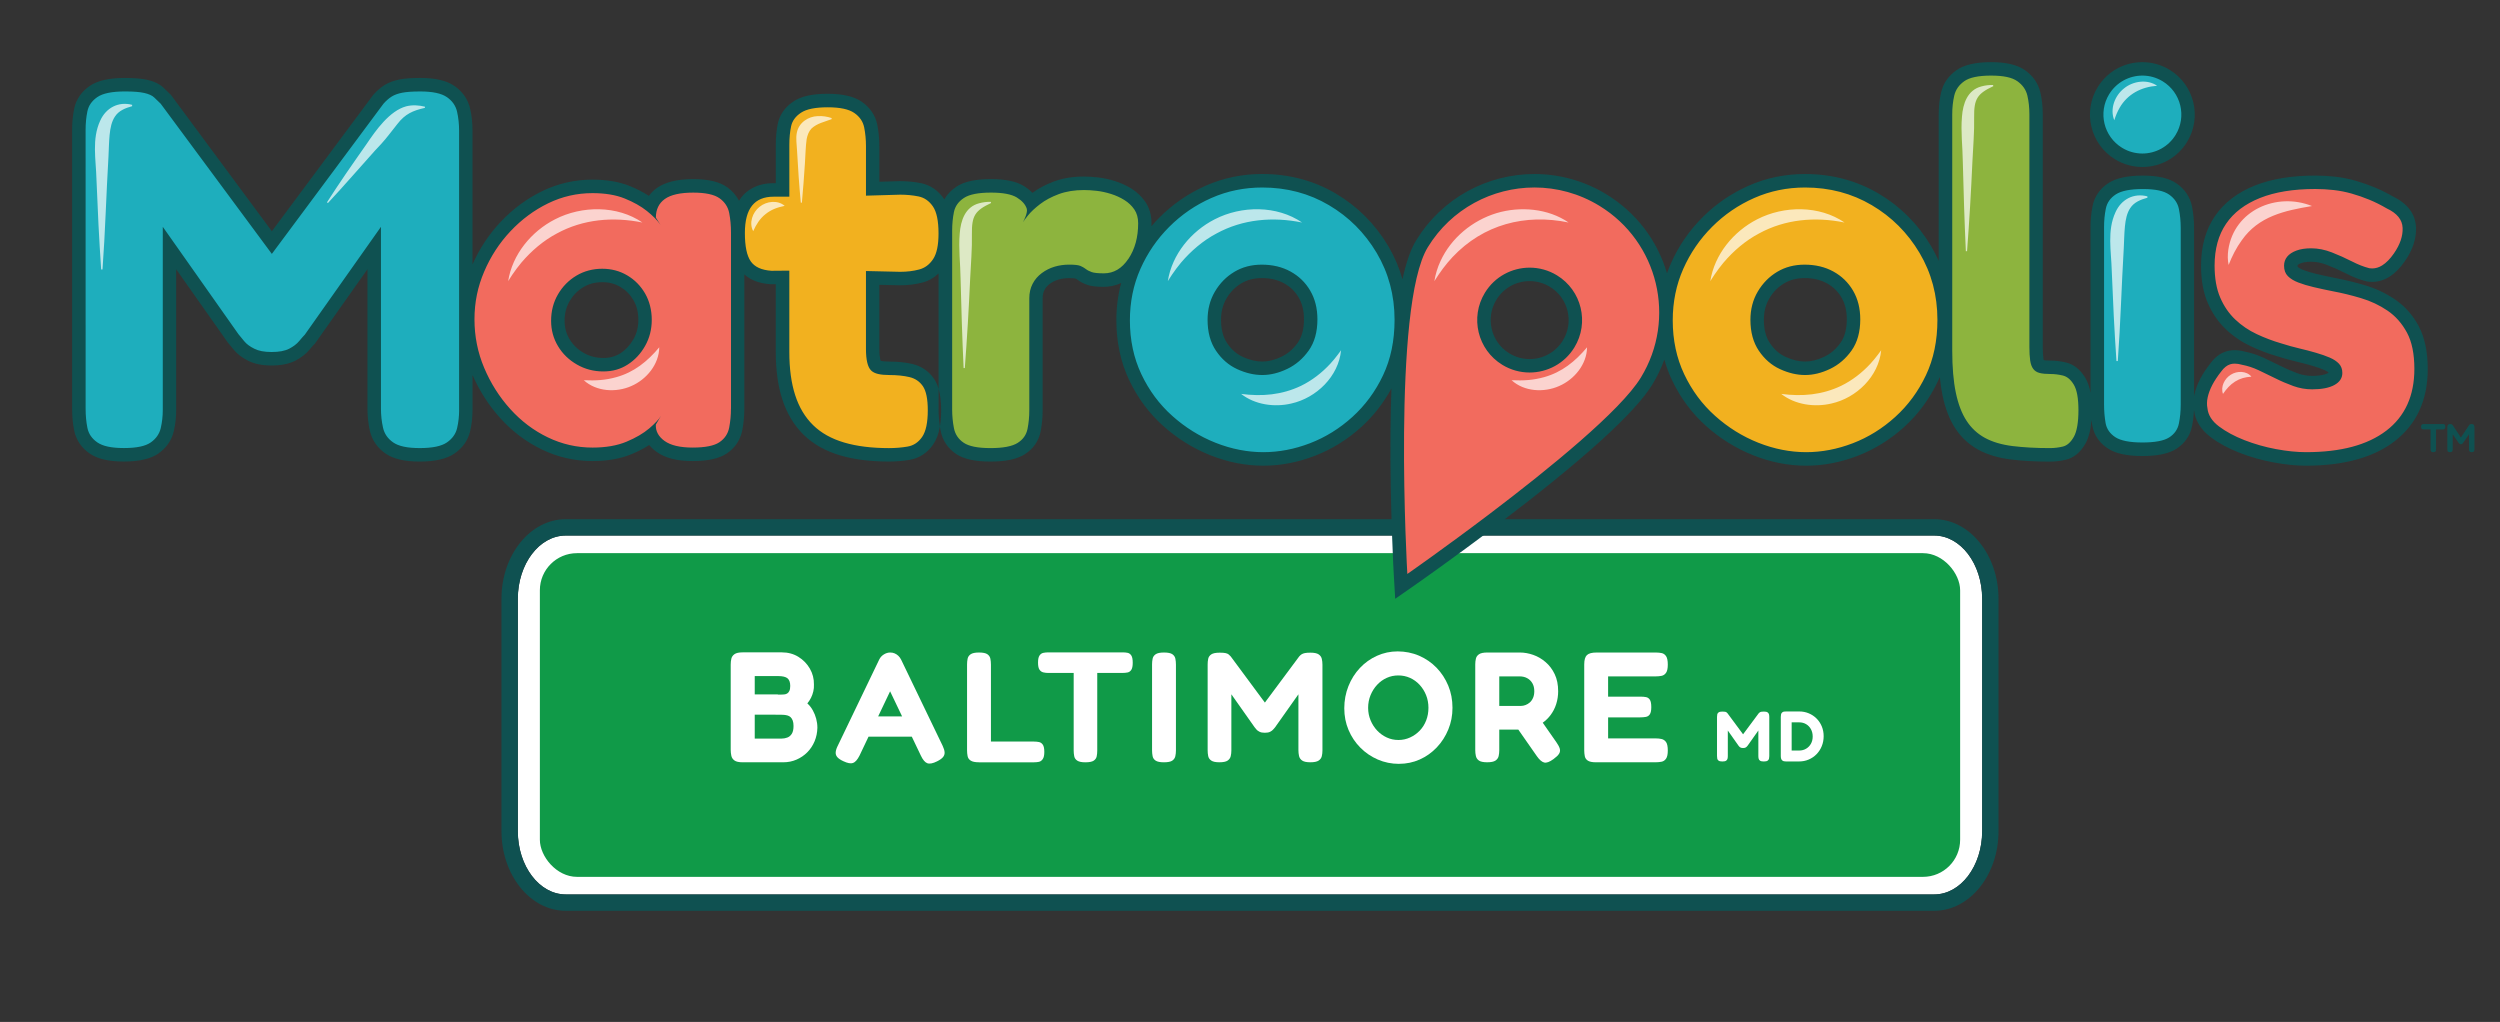 <?xml version="1.0" encoding="UTF-8"?>
<svg id="Layer_1" data-name="Layer 1" xmlns="http://www.w3.org/2000/svg" viewBox="0 0 1528.25 624.7">
  <rect x="0" y="0" width="1528.25" height="624.7" fill="#333333" stroke="none"/>
  <defs>
    <style>
      .cls-1 {
        opacity: .7;
      }

      .cls-1, .cls-2 {
        fill: #fff;
      }

      .cls-3 {
        fill: #f26b5e;
      }

      .cls-4 {
        fill: #0f5151;
      }

      .cls-5 {
        fill: #1eaebd;
      }

      .cls-6 {
        fill: #109a48;
      }

      .cls-7 {
        fill: #f2b11f;
      }

      .cls-8 {
        fill: #8db43e;
      }
    </style>
  </defs>
  <g>
    <path class="cls-2" d="M1211.69,366.03v142.09c0,21.31-13.15,38.65-29.3,38.65H345.85c-16.16,0-29.3-17.34-29.3-38.65v-142.09c0-21.31,13.14-38.65,29.3-38.65h836.54c16.15,0,29.3,17.34,29.3,38.65Z"/>
    <rect class="cls-6" x="330.02" y="338.15" width="868.21" height="197.87" rx="22.68" ry="22.68"/>
    <path class="cls-4" d="M1182.39,317.38H345.85c-21.67,0-39.3,21.83-39.3,48.65v142.09c0,26.83,17.63,48.65,39.3,48.65h836.54c21.67,0,39.3-21.82,39.3-48.65v-142.09c0-26.82-17.63-48.65-39.3-48.65ZM1211.69,508.12c0,21.31-13.15,38.65-29.3,38.65H345.85c-16.16,0-29.3-17.34-29.3-38.65v-142.09c0-21.31,13.14-38.65,29.3-38.65h836.54c16.15,0,29.3,17.34,29.3,38.65v142.09Z"/>
    <g>
      <path class="cls-2" d="M498.95,439.39c-.47-1.79-1.16-3.5-2.06-5.13-.9-1.64-2.02-3.06-3.36-4.28.9-1.08,1.65-2.24,2.26-3.45.6-1.22,1.07-2.51,1.39-3.89.32-1.37.45-2.77.38-4.18.07-3.51-.77-6.76-2.49-9.74-1.73-2.98-4.07-5.38-7.01-7.2-2.95-1.82-6.34-2.74-10.18-2.74h-23.81c-2.36,0-4.06.37-5.08,1.11-1.03.73-1.67,1.66-1.92,2.78-.26,1.12-.39,2.32-.39,3.6v52.03c0,1.29.13,2.52.39,3.7.25,1.18.89,2.14,1.92,2.88,1.02.74,2.68,1.1,4.99,1.1h24.86c2.88,0,5.57-.54,8.07-1.63,2.49-1.08,4.68-2.57,6.57-4.46,1.89-1.89,3.38-4.13,4.47-6.72,1.08-2.59,1.66-5.36,1.72-8.31,0-1.85-.24-3.68-.72-5.47ZM461.37,413.28h14.21c2.81,0,4.77.47,5.85,1.39,1.09.93,1.64,2.48,1.64,4.66,0,1.28-.18,2.29-.53,3.02-.35.74-.8,1.27-1.35,1.59-.54.32-1.16.51-1.87.57-.7.07-1.37.1-2.01.1h-1.81v-.12h-14.13v-11.21ZM484.03,448.56c-.71,1.12-1.62,1.89-2.74,2.3-1.12.42-2.26.63-3.41.63h-16.51v-14.63h11.87c.31.03.64.04.99.04h2.79c.7,0,1.44.03,2.21.09.76.07,1.5.19,2.2.39.71.19,1.33.54,1.88,1.05.54.52.97,1.2,1.29,2.07.32.86.48,1.96.48,3.31,0,2.05-.35,3.63-1.05,4.75Z"/>
      <path class="cls-2" d="M576.19,455.81l-25.35-52.61c-.45-.89-1.01-1.66-1.68-2.3-.67-.64-1.42-1.14-2.26-1.49-.83-.35-1.72-.53-2.68-.53-1.35,0-2.64.38-3.89,1.15s-2.19,1.79-2.83,3.07l-25.25,52.52c-.83,1.6-1.3,2.99-1.39,4.17-.1,1.19.24,2.21,1.01,3.07.76.87,1.98,1.68,3.64,2.45,2.56,1.22,4.53,1.59,5.91,1.11,1.37-.48,2.7-1.97,3.98-4.47l5.52-11.61h26.47l5.55,11.61c1.21,2.56,2.53,4.1,3.93,4.61,1.41.51,3.39.13,5.95-1.15,1.67-.83,2.87-1.68,3.61-2.55.73-.86,1.07-1.85,1-2.97-.06-1.12-.48-2.48-1.24-4.08ZM536.81,437.95l7.31-15.36,7.34,15.36h-14.65Z"/>
      <path class="cls-2" d="M598.46,465.99c-2.3,0-3.98-.34-5.04-1.01s-1.7-1.58-1.92-2.74c-.23-1.15-.34-2.34-.34-3.55v-52.51c0-1.21.11-2.38.34-3.5.22-1.12.85-2.03,1.87-2.74,1.02-.7,2.72-1.06,5.09-1.06s4.14.35,5.14,1.06c.99.71,1.6,1.62,1.82,2.74.22,1.12.34,2.32.34,3.6v47.04h26.3c1.09,0,2.11.1,3.07.29.96.19,1.74.74,2.35,1.63.61.9.91,2.37.91,4.42s-.32,3.44-.96,4.37c-.64.93-1.42,1.49-2.35,1.68-.93.19-1.94.29-3.02.29h-33.6Z"/>
      <path class="cls-2" d="M686.3,398.79c1.09,0,2.1.1,3.02.29.93.19,1.68.74,2.26,1.63.58.9.86,2.37.86,4.42s-.29,3.42-.86,4.32c-.58.9-1.34,1.44-2.3,1.63-.96.19-1.98.29-3.07.29h-15.46v47.52c0,1.22-.11,2.37-.34,3.46-.22,1.09-.83,1.97-1.82,2.64-.99.67-2.71,1.01-5.14,1.01-2.24,0-3.87-.34-4.9-1.01s-1.65-1.57-1.87-2.69c-.22-1.12-.34-2.29-.34-3.5v-47.42h-15.55c-1.02,0-2.02-.11-2.98-.34-.96-.22-1.75-.77-2.35-1.63-.61-.86-.91-2.32-.91-4.37s.3-3.42.91-4.32c.61-.9,1.39-1.44,2.35-1.63.96-.19,1.95-.29,2.98-.29h45.5Z"/>
      <path class="cls-2" d="M711.45,465.99c-2.3,0-3.97-.34-4.99-1.01-1.02-.67-1.65-1.58-1.87-2.74-.22-1.15-.34-2.34-.34-3.55v-52.51c0-1.21.11-2.38.34-3.5.22-1.12.85-2.03,1.87-2.74,1.02-.7,2.72-1.06,5.09-1.06s4.14.35,5.14,1.06c.99.71,1.6,1.62,1.82,2.74.22,1.12.34,2.32.34,3.6v52.51c0,1.22-.13,2.38-.38,3.5-.26,1.12-.88,2.02-1.87,2.69-.99.67-2.7,1.01-5.14,1.01Z"/>
      <path class="cls-2" d="M808.41,406.37v52.41c0,1.22-.13,2.37-.39,3.46-.25,1.09-.89,1.99-1.92,2.69-1.02.7-2.72,1.05-5.08,1.05s-3.97-.35-5-1.05c-1.02-.7-1.66-1.63-1.92-2.79-.25-1.15-.38-2.33-.38-3.55v-34.17l-14.31,20.25c-.25.26-.6.66-1.05,1.2-.45.55-1.07,1.03-1.87,1.44-.8.42-1.91.63-3.31.63s-2.44-.21-3.27-.63c-.83-.41-1.46-.88-1.87-1.39-.42-.51-.79-.96-1.1-1.34l-14.21-20.16v34.36c0,1.22-.13,2.37-.39,3.46-.25,1.09-.88,1.99-1.87,2.69s-2.67,1.05-5.04,1.05-3.97-.35-4.99-1.05c-1.03-.7-1.65-1.62-1.87-2.74-.23-1.12-.34-2.32-.34-3.6v-52.41c0-1.22.11-2.37.34-3.46.22-1.09.84-1.98,1.87-2.69,1.02-.7,2.75-1.05,5.18-1.05,1.6,0,2.82.09,3.65.28.83.2,1.44.47,1.83.82.38.35.8.75,1.24,1.2l20.88,28.21,20.98-28.21c.51-.58,1.02-1.02,1.53-1.34.52-.32,1.17-.56,1.97-.72.8-.16,1.94-.24,3.41-.24,2.3,0,3.97.35,4.99,1.05,1.03.71,1.67,1.62,1.92,2.74.26,1.12.39,2.32.39,3.6Z"/>
      <path class="cls-2" d="M855.26,466.95c-4.61,0-8.94-.88-13.01-2.64-4.06-1.76-7.63-4.19-10.7-7.3-3.07-3.1-5.47-6.7-7.2-10.8-1.73-4.09-2.59-8.51-2.59-13.25s.85-9.31,2.54-13.54c1.69-4.22,4.03-7.92,7.01-11.09s6.45-5.65,10.42-7.44c3.97-1.79,8.19-2.69,12.67-2.69s9.04.88,13.1,2.64c4.06,1.76,7.62,4.21,10.66,7.34,3.04,3.14,5.42,6.79,7.15,10.94,1.73,4.16,2.59,8.67,2.59,13.54s-.85,9.09-2.54,13.25c-1.7,4.16-4.05,7.82-7.06,10.99-3.01,3.17-6.48,5.63-10.42,7.39s-8.15,2.64-12.62,2.64ZM854.78,452.36c2.56,0,4.96-.51,7.2-1.54,2.24-1.02,4.21-2.42,5.9-4.18,1.69-1.76,3.01-3.84,3.94-6.24.93-2.4,1.39-4.97,1.39-7.73s-.48-5.33-1.44-7.73c-.96-2.4-2.29-4.51-3.98-6.34-1.7-1.82-3.65-3.23-5.86-4.22-2.21-.99-4.59-1.49-7.15-1.49s-4.85.5-7.06,1.49c-2.21.99-4.16,2.4-5.86,4.22-1.7,1.82-3.04,3.94-4.03,6.34-.99,2.4-1.49,4.98-1.49,7.73s.5,5.23,1.49,7.63c.99,2.4,2.34,4.5,4.03,6.29,1.7,1.79,3.65,3.2,5.86,4.22,2.21,1.03,4.56,1.54,7.06,1.54Z"/>
      <path class="cls-2" d="M953.51,457.73c-.29-1.09-.98-2.4-2.06-3.94l-8.37-12c1.79-1.29,3.33-2.78,4.62-4.46,1.6-2.08,2.8-4.38,3.6-6.91.8-2.53,1.2-5.14,1.2-7.83,0-4.03-.7-7.52-2.11-10.46-1.41-2.95-3.26-5.41-5.57-7.39-2.3-1.99-4.83-3.46-7.58-4.42s-5.47-1.44-8.16-1.44h-19.87c-2.37,0-4.07.35-5.09,1.06-1.03.7-1.67,1.61-1.92,2.73-.26,1.12-.38,2.29-.38,3.51v52.41c0,1.22.12,2.4.38,3.55.25,1.16.88,2.09,1.87,2.79.99.7,2.67,1.05,5.04,1.05s4.06-.35,5.09-1.05c1.02-.7,1.66-1.62,1.92-2.74.25-1.12.38-2.29.38-3.5v-12.67h11.65l11.39,16.32c1.54,2.17,3.01,3.44,4.42,3.79,1.41.35,3.29-.34,5.66-2.07,1.67-1.21,2.8-2.3,3.41-3.26.61-.96.77-1.98.48-3.07ZM916.5,413.47h12.39c1.79,0,3.36.37,4.7,1.11,1.34.73,2.4,1.77,3.17,3.12.77,1.34,1.15,2.94,1.15,4.8,0,1.6-.26,2.97-.77,4.12-.51,1.16-1.17,2.08-1.97,2.79-.8.7-1.68,1.23-2.64,1.58-.96.36-1.85.53-2.68.53h-13.35v-18.05Z"/>
      <path class="cls-2" d="M975.64,465.99c-2.3,0-3.97-.34-4.99-1.01-1.02-.67-1.65-1.58-1.87-2.74-.22-1.15-.34-2.34-.34-3.55v-52.51c0-2.75.54-4.66,1.63-5.71,1.09-1.06,3.04-1.58,5.86-1.58h36.29c1.28,0,2.46.11,3.55.34,1.09.22,1.98.85,2.69,1.87.7,1.02,1.06,2.75,1.06,5.18,0,2.3-.35,3.97-1.06,4.99-.71,1.02-1.62,1.65-2.74,1.87-1.12.23-2.32.34-3.6.34h-29.09v12.38h19.78c1.28,0,2.42.1,3.41.29.99.19,1.78.74,2.35,1.63.58.9.86,2.4.86,4.51,0,1.98-.29,3.42-.86,4.32-.58.9-1.39,1.44-2.45,1.63-1.06.19-2.22.29-3.5.29h-19.58v12.86h29.18c1.28,0,2.46.13,3.55.38,1.09.26,1.98.88,2.69,1.87.7.99,1.06,2.71,1.06,5.14,0,2.3-.35,3.97-1.06,4.99-.71,1.03-1.62,1.65-2.74,1.87-1.12.22-2.32.34-3.6.34h-36.48Z"/>
      <path class="cls-2" d="M1052.88,465.49c-1.05,0-1.81-.16-2.27-.48s-.75-.74-.85-1.25-.15-1.06-.15-1.64v-23.87c0-.55.05-1.08.15-1.57.1-.5.39-.9.85-1.22.47-.32,1.25-.48,2.36-.48.73,0,1.28.04,1.66.13.38.09.66.21.83.37.18.16.36.34.57.55l9.84,13.29h-.66l9.88-13.29c.23-.26.47-.47.7-.61.23-.15.53-.25.9-.33.36-.07.88-.11,1.55-.11,1.05,0,1.81.16,2.27.48.47.32.76.74.88,1.25.12.51.17,1.06.17,1.64v23.87c0,.55-.06,1.08-.17,1.57-.12.5-.41.9-.88,1.22-.47.32-1.24.48-2.32.48s-1.81-.16-2.27-.48c-.47-.32-.76-.74-.87-1.27-.12-.52-.17-1.06-.17-1.62v-15.57l-6.52,9.23c-.12.12-.28.3-.48.55-.2.25-.49.47-.85.66s-.87.28-1.51.28-1.11-.09-1.49-.28-.66-.4-.85-.63c-.19-.23-.36-.44-.5-.61l-6.47-9.18v15.65c0,.55-.06,1.08-.18,1.57-.12.5-.4.9-.85,1.22-.45.32-1.22.48-2.3.48Z"/>
      <path class="cls-2" d="M1091.93,465.49c-1.02,0-1.76-.16-2.23-.48-.47-.32-.76-.74-.9-1.25s-.2-1.06-.2-1.64v-23.92c0-.55.06-1.09.17-1.6.12-.51.41-.93.88-1.25.47-.32,1.24-.47,2.32-.44h7.87c2.1,0,4.05.38,5.86,1.14,1.81.76,3.4,1.82,4.77,3.19,1.37,1.37,2.43,2.97,3.19,4.81.76,1.84,1.14,3.83,1.14,5.99s-.39,4.22-1.16,6.1-1.84,3.51-3.19,4.9-2.94,2.47-4.77,3.26c-1.82.79-3.81,1.18-5.97,1.18h-7.78ZM1095.25,458.8h4.59c1.57,0,2.99-.37,4.24-1.12,1.25-.74,2.24-1.76,2.95-3.04.71-1.28,1.07-2.75,1.07-4.42s-.36-3.15-1.07-4.46c-.71-1.31-1.7-2.34-2.95-3.08-1.25-.74-2.68-1.11-4.29-1.11h-4.55v17.23Z"/>
    </g>
  </g>
  <g>
    <g>
      <g>
        <path class="cls-5" d="M256.62,278.02c-8.43,0-14.5-1.36-18.57-4.16-4.2-2.89-6.87-6.77-7.93-11.56-.89-4.01-1.35-8.2-1.35-12.45v-98.24l-39.27,55.61-.25.25c-.74.74-1.8,1.95-3.17,3.61-1.81,2.19-4.29,4.12-7.37,5.72-3.22,1.68-7.37,2.49-12.67,2.49s-9.16-.81-12.46-2.47c-3.27-1.63-5.7-3.47-7.44-5.62-1.34-1.64-2.53-3.09-3.56-4.33l-.11-.13-38.85-55.12v98.84c0,4.24-.46,8.34-1.36,12.18-1.07,4.53-3.66,8.29-7.72,11.16-3.98,2.82-10.13,4.19-18.78,4.19s-14.5-1.36-18.57-4.16c-4.23-2.9-6.85-6.77-7.79-11.49-.78-3.87-1.17-8.08-1.17-12.52V79.32c0-4.23.4-8.29,1.18-12.08.94-4.59,3.56-8.4,7.79-11.3,4.07-2.8,10.35-4.16,19.2-4.16,5.57,0,9.75.34,12.79,1.04,3.44.8,5.99,1.98,7.79,3.63,1.27,1.17,2.64,2.48,4.19,4.03l.22.22,64.82,87.58,65.04-87.49.12-.13c1.91-2.16,3.9-3.88,5.89-5.13,2.08-1.3,4.7-2.27,7.77-2.89,2.92-.58,6.81-.86,11.9-.86,8.42,0,14.49,1.36,18.57,4.16,4.19,2.89,6.86,6.72,7.93,11.37.9,3.95,1.35,8.19,1.35,12.63v170.54c0,4.24-.46,8.34-1.36,12.18-1.07,4.55-3.74,8.32-7.92,11.2-4.08,2.8-10.25,4.16-18.88,4.16Z"/>
        <path class="cls-3" d="M423.41,277.71c-8.67,0-15.07-1.58-19.59-4.84-2.93-2.11-4.7-4.43-5.73-6.69-3.64,2.82-8.19,5.38-13.55,7.62-6.22,2.6-13.74,3.91-22.36,3.91-10.16,0-19.95-2.24-29.12-6.66-9.09-4.38-17.24-10.53-24.23-18.29-6.94-7.69-12.55-16.54-16.66-26.3-4.15-9.83-6.26-20.35-6.26-31.27s2.11-21.09,6.26-30.82c4.13-9.67,9.8-18.38,16.88-25.88,7.07-7.51,15.19-13.53,24.15-17.9,9.06-4.42,18.81-6.66,28.98-6.66,8.19,0,15.33,1.2,21.22,3.58,5.76,2.32,10.67,5.1,14.62,8.25.02.02.04.04.07.06,1.18-3.03,3.17-5.57,5.9-7.53,4.4-3.14,10.85-4.67,19.73-4.67s14.48,1.37,18.46,4.19c4.1,2.92,6.66,6.83,7.59,11.63.78,4,1.17,8.26,1.17,12.66v107.76c0,4.19-.39,8.34-1.17,12.34-.94,4.84-3.52,8.72-7.66,11.52-3.97,2.68-10.08,3.99-18.71,3.99ZM368.12,168.39c-5.12,0-9.59,1.19-13.66,3.63-4.06,2.44-7.37,5.79-9.81,9.96-2.46,4.19-3.65,8.82-3.65,14.16,0,4.91,1.19,9.27,3.63,13.35,2.47,4.11,5.76,7.32,10.08,9.79,4.24,2.44,8.96,3.67,14.04,3.67s9.04-1.17,12.77-3.56c3.84-2.47,6.87-5.73,9.26-9.96,2.34-4.15,3.53-8.82,3.53-13.91s-1.18-9.99-3.51-14.03c-2.37-4.09-5.46-7.24-9.46-9.6-3.98-2.35-8.3-3.49-13.21-3.49Z"/>
        <path class="cls-7" d="M543.42,278.02c-10.95,0-20.59-1.21-28.65-3.61-8.32-2.47-15.26-6.38-20.61-11.62-5.35-5.23-9.38-11.95-11.97-19.94-2.51-7.76-3.79-17.07-3.79-27.66v-45.61l-6.94.06h-.16c-7.33-.51-12.63-3.04-15.75-7.54-2.91-4.17-4.33-10.61-4.33-19.68,0-8.54,1.73-14.85,5.28-19.28,3.72-4.65,9.21-7.01,16.33-7.01h5.57v-27.43c0-4.66.4-8.85,1.19-12.44.95-4.39,3.59-8.04,7.85-10.83,4.05-2.66,10.11-3.96,18.5-3.96s14.5,1.36,18.57,4.16c4.23,2.91,6.85,6.77,7.79,11.48.78,3.93,1.17,8.03,1.17,12.21v26.04l16.81-.49c4.18,0,8.24.4,12.07,1.18,4.6.95,8.4,3.57,11.31,7.79,2.8,4.08,4.16,10.26,4.16,18.88,0,7.97-1.29,13.82-3.96,17.88-2.76,4.2-6.45,6.93-10.98,8.12-3.86,1.02-8.1,1.54-12.6,1.54l-16.81-.38v43.43c0,3.02.22,5.48.67,7.32.46,1.95,1.01,2.66,1.23,2.88.49.49,1.28.85,2.38,1.09,1.56.35,3.57.53,5.97.53,4.87,0,9.28.46,13.12,1.36,4.55,1.07,8.17,3.53,10.74,7.31,2.48,3.66,3.67,9.22,3.67,17,0,8.43-1.36,14.5-4.15,18.57-2.94,4.27-6.84,6.84-11.6,7.66-3.85.66-7.92,1-12.1,1Z"/>
        <path class="cls-8" d="M605.47,278.02c-8.63,0-14.75-1.3-18.71-3.99-4.14-2.8-6.72-6.68-7.66-11.52-.78-3.97-1.17-8.12-1.17-12.34v-109.01c0-4.43.4-8.6,1.18-12.39.95-4.63,3.6-8.4,7.86-11.2,4.05-2.66,10.2-3.95,18.81-3.95,8.13,0,13.99,1.17,17.92,3.57,3.07,1.89,5.33,4.09,6.74,6.59.87-.75,1.81-1.51,2.82-2.28,3.44-2.63,7.63-4.88,12.47-6.68,4.92-1.83,10.61-2.76,16.9-2.76,2.43,0,5.16.17,8.11.49,3.05.34,6.25,1.02,9.51,2.03,3.35,1.04,6.46,2.45,9.24,4.19,2.97,1.86,5.43,4.19,7.31,6.95,2.03,2.98,3.06,6.6,3.06,10.75,0,9.32-2.23,17.39-6.62,23.99-4.75,7.12-10.95,10.73-18.42,10.73-4.12,0-6.94-.33-8.89-1.02-1.85-.66-3.45-1.5-4.73-2.5-.64-.49-1.42-.94-2.34-1.32-.1-.04-1.23-.46-5.29-.46-2.7,0-5.31.36-7.74,1.08-2.33.69-4.53,1.79-6.53,3.27-1.9,1.41-3.35,3.09-4.42,5.15-1.05,2.03-1.57,4.32-1.57,7.01v68.4c0,4.2-.39,8.31-1.17,12.21-.96,4.79-3.64,8.58-7.95,11.27-4.04,2.52-10.17,3.75-18.73,3.75Z"/>
        <path class="cls-5" d="M772.23,280.52c-10.26,0-20.6-2.04-30.72-6.07-10.09-4.01-19.38-9.79-27.62-17.16-8.28-7.4-14.97-16.41-19.87-26.76-4.93-10.39-7.42-22.07-7.42-34.71,0-11.77,2.27-22.89,6.75-33.05,4.45-10.1,10.67-19.19,18.5-27.02,7.82-7.82,16.91-14.04,27.02-18.5,10.17-4.48,21.19-6.75,32.74-6.75,15.67,0,30.08,3.82,42.85,11.35,12.72,7.5,23.03,17.81,30.65,30.65,7.64,12.88,11.51,27.35,11.51,43.02,0,13.26-2.5,25.25-7.42,35.65-4.9,10.34-11.52,19.34-19.7,26.74-8.15,7.39-17.31,13.07-27.21,16.88-9.92,3.81-20.03,5.74-30.05,5.74ZM771.29,165.89c-5.47,0-10.38,1.28-14.61,3.79-4.28,2.55-7.79,6.11-10.43,10.59-2.63,4.44-3.96,9.56-3.96,15.24,0,6.63,1.5,12.21,4.45,16.6,3.04,4.51,6.72,7.72,11.27,9.81,4.63,2.14,9.21,3.22,13.59,3.22s8.9-1.12,13.53-3.34c4.54-2.18,8.42-5.52,11.54-9.91,3.02-4.27,4.55-9.88,4.55-16.67,0-5.89-1.28-11.08-3.81-15.42-2.56-4.38-5.98-7.72-10.46-10.18-4.46-2.46-9.73-3.71-15.66-3.71Z"/>
        <path class="cls-7" d="M1104.07,280.52c-10.26,0-20.6-2.04-30.72-6.07-10.09-4.01-19.38-9.79-27.62-17.16-8.28-7.4-14.97-16.41-19.87-26.76-4.93-10.39-7.42-22.07-7.42-34.71,0-11.77,2.27-22.89,6.75-33.05,4.45-10.1,10.67-19.19,18.5-27.02,7.82-7.82,16.91-14.04,27.02-18.5,10.17-4.48,21.19-6.75,32.74-6.75,15.67,0,30.08,3.82,42.85,11.35,12.72,7.5,23.03,17.81,30.65,30.65,7.64,12.88,11.51,27.35,11.51,43.02,0,13.26-2.5,25.25-7.42,35.65-4.9,10.34-11.52,19.34-19.7,26.74-8.15,7.39-17.31,13.07-27.21,16.88-9.92,3.81-20.03,5.74-30.05,5.74ZM1103.13,165.89c-5.47,0-10.38,1.28-14.61,3.79-4.28,2.55-7.79,6.11-10.43,10.59-2.63,4.44-3.96,9.56-3.96,15.24,0,6.63,1.5,12.21,4.45,16.6,3.04,4.51,6.72,7.72,11.27,9.81,4.63,2.14,9.21,3.22,13.59,3.22s8.9-1.12,13.53-3.34c4.54-2.18,8.42-5.52,11.54-9.91,3.02-4.27,4.55-9.88,4.55-16.67,0-5.89-1.28-11.08-3.81-15.42-2.56-4.38-5.98-7.72-10.46-10.18-4.46-2.46-9.73-3.71-15.66-3.71Z"/>
        <path class="cls-8" d="M1253.05,278.02c-8.64,0-16.48-.43-23.31-1.28-7.15-.9-13.32-2.74-18.33-5.47-5.17-2.82-9.45-6.8-12.72-11.83-3.18-4.88-5.59-11.13-7.14-18.58-1.51-7.21-2.27-16.16-2.27-26.61V69.95c0-4.46.46-8.67,1.36-12.5,1.06-4.52,3.66-8.28,7.71-11.16,3.98-2.82,10.12-4.2,18.78-4.2s14.48,1.37,18.46,4.19c4.05,2.88,6.65,6.64,7.72,11.16.9,3.85,1.36,8.06,1.36,12.5v142.12c0,3.12.14,5.71.43,7.7.26,1.85.74,2.8,1.09,3.27.25.33.65.74,1.61.98,1.33.33,3.2.5,5.57.5,2.81,0,5.71.35,8.61,1.05,3.71.89,6.83,3.41,9.28,7.5,2.29,3.81,3.4,9.61,3.4,17.73s-1.09,14.27-3.34,18.26c-2.45,4.35-5.59,7.01-9.34,7.92-2.91.7-5.91,1.05-8.93,1.05Z"/>
        <path class="cls-3" d="M1409.68,280.52c-5.85,0-12.31-.65-19.19-1.94-6.87-1.29-13.58-3.2-19.94-5.68-6.47-2.52-12.06-5.54-16.61-8.99-5.13-3.88-8.03-8.5-8.61-13.76-.49-2.57-.42-5.33.21-8.2.59-2.73,1.66-5.6,3.18-8.52,1.45-2.79,3.41-5.77,5.83-8.86,2.18-2.97,4.7-4.93,7.51-5.81,1.24-.39,2.6-.59,4.03-.59,1.68,0,3.52.27,5.49.82,3.6.69,7.23,1.89,10.8,3.56,3.25,1.52,6.75,3.22,10.4,5.04,3.38,1.69,6.91,3.2,10.49,4.5,3.28,1.19,6.69,1.79,10.16,1.79,5.1,0,9.01-.72,11.61-2.15,2.38-1.31,2.71-2.62,2.71-3.73,0-1.63-.53-2.39-.93-2.83-.96-1.02-2.39-1.96-4.25-2.77-2.23-.97-4.9-1.91-7.93-2.79-3.13-.91-6.48-1.78-9.95-2.6-3.56-.83-7.43-1.91-11.5-3.19-5.17-1.51-10.35-3.47-15.39-5.83-5.27-2.46-10.05-5.71-14.2-9.64-4.24-4-7.66-8.98-10.16-14.79-2.5-5.79-3.77-12.91-3.77-21.15,0-11,2.6-20.39,7.74-27.93,5.13-7.53,12.75-13.34,22.65-17.28,9.61-3.82,21.47-5.76,35.25-5.76,3.87,0,7.8.22,11.7.65,3.96.44,7.92,1.22,11.76,2.32,3.78,1.08,7.55,2.39,11.21,3.9,3.63,1.5,7.32,3.34,10.98,5.47,9.46,4.49,11.68,10.81,11.87,15.34.24,5.9-1.79,12-6.04,18.13-2.6,3.78-5.42,6.63-8.39,8.49-2.63,1.64-5.42,2.48-8.29,2.48-.77,0-1.56-.06-2.33-.18l-.18-.03-.18-.04c-3.62-.9-7.55-2.43-11.66-4.55-3.7-1.9-7.67-3.68-11.8-5.29-3.77-1.47-7.52-2.22-11.15-2.22-3.03,0-5.59.38-7.61,1.14-1.78.67-3.08,1.5-3.85,2.47-.66.83-.97,1.75-.97,2.9,0,2.11.65,3.01,1.14,3.49,1.15,1.15,2.82,2.15,4.97,2.97,2.52.97,5.49,1.86,8.84,2.65,3.52.83,7.36,1.66,11.42,2.47,5.69,1.06,11.67,2.51,17.7,4.31,6.31,1.88,12.15,4.64,17.38,8.19,5.43,3.7,9.86,8.71,13.18,14.88,3.33,6.21,5.02,14.32,5.02,24.12,0,17.72-6.32,31.53-18.79,41.06-12.13,9.26-29.47,13.96-51.53,13.96Z"/>
        <path class="cls-3" d="M856.19,351.1c-.39-6.74-9.3-165.45,13.11-202.1,14.74-24.11,40.43-38.5,68.71-38.5,14.76,0,29.24,4.09,41.89,11.82,37.85,23.14,49.81,72.76,26.68,110.61-12.8,20.93-57.56,57.23-92.85,84-27.59,20.92-50.85,37.14-51.08,37.3l-6.03,4.2-.42-7.34ZM935.1,167.72c-9.83,0-18.75,5-23.87,13.37-8.04,13.14-3.88,30.38,9.26,38.41,4.39,2.69,9.42,4.11,14.54,4.11,9.83,0,18.75-5,23.87-13.37,8.04-13.14,3.88-30.38-9.26-38.41-4.39-2.69-9.42-4.11-14.54-4.11Z"/>
        <path class="cls-5" d="M1309.64,274.6c-8.6,0-14.75-1.29-18.8-3.93-4.31-2.81-6.92-6.66-7.74-11.44-.66-3.83-1-7.88-1-12.03v-108.36c0-4.2.4-8.29,1.17-12.15.95-4.72,3.6-8.53,7.88-11.32,4.05-2.64,10.2-3.93,18.8-3.93s14.47,1.36,18.45,4.17c4.1,2.9,6.65,6.73,7.6,11.4.78,3.89,1.18,8.08,1.18,12.46v108.05c0,4.18-.4,8.27-1.17,12.14-.96,4.75-3.56,8.51-7.75,11.19-3.95,2.53-10.04,3.76-18.62,3.76ZM1309.61,97.96c-5.12,0-10.15-1.42-14.55-4.1-13.14-8.03-17.29-25.26-9.26-38.4,5.12-8.37,14.03-13.36,23.85-13.36,5.12,0,10.15,1.42,14.55,4.1,13.14,8.03,17.29,25.26,9.26,38.4-5.12,8.37-14.03,13.36-23.85,13.36h0Z"/>
      </g>
      <path class="cls-1" d="M1318.64,52.43c-9.63.68-18.07,5.07-22.89,13.41-1.41,2.46-2.4,4.85-3.29,7.65-2.81-6.81.28-14.99,5.93-19.43,5.54-4.57,14.27-5.79,20.24-1.64h0ZM479.67,125.83c-4.25-3.69-11.12-2.89-15.35.61-4.32,3.38-6.61,9.87-3.88,14.87,1.77-4.01,4.1-7.72,7.49-10.38,3.46-2.79,7.06-4.12,11.75-5.09h0ZM1413.33,125.95c-21.67-8.67-47.59,2.53-51.18,26.8-.43,3.09-.43,6.22.21,9.22,2.13-5.47,4.67-10.46,8.03-15.09,10.31-14.7,26.1-18.12,42.94-20.93h0ZM1376.29,230.26c-2.96-3.64-8.8-3.66-12.59-1.2-3.85,2.35-6.37,7.38-4.79,11.73,2.25-3.22,4.34-5.6,7.41-7.55,3.1-1.92,6.04-2.72,9.98-2.98h0ZM1218.52,52.68l-.16-.72c-2.36-.05-4.74.2-7.14.87-8.58,2.24-11.27,10.59-11.87,18.48-.8,9.37.4,18.25.51,27.52.43,17.73,1.04,37.1,1.86,54.75h.74c.71-9.1,1.28-18.22,1.85-27.33.42-6.81,1.13-20.55,1.42-27.36.43-8.96,1.25-18.33,1.06-27.21-.14-11.18,1.87-14.38,11.73-19h0ZM605.85,124.11l-.16-.72c-2.36-.05-4.74.2-7.14.87-8.58,2.24-11.27,10.59-11.87,18.48-.8,9.37.4,18.25.51,27.52.43,17.73,1.04,37.1,1.86,54.75h.74c.71-9.1,1.28-18.22,1.85-27.33.42-6.81,1.13-20.55,1.42-27.36.43-8.96,1.25-18.33,1.06-27.21-.14-11.18,1.87-14.38,11.73-19h0ZM1312.72,120.86s0-.82,0-.82c-8.37-2.21-16.01,1.83-19.52,9.7-5.21,11.28-2.59,23.72-2.29,35.62.25,6.91.87,20.76,1.23,27.67.5,9.22,1,18.45,1.65,27.67,0,0,.82,0,.82,0,1.68-22.66,2.3-46.49,3.66-69.17.22-4.29.28-8.94.7-13.16.41-4.18,1.2-8.17,3.29-11.22,2.27-3.51,6.33-5.16,10.46-6.28h0ZM80.77,64.9s0-.82,0-.82c-8.37-2.21-16.01,1.83-19.52,9.7-5.21,11.28-2.59,23.72-2.29,35.62.25,6.91.87,20.76,1.23,27.67.5,9.22,1,18.45,1.65,27.67,0,0,.82,0,.82,0,1.68-22.66,2.3-46.49,3.66-69.17.22-4.29.28-8.94.7-13.16.41-4.18,1.2-8.17,3.29-11.22,2.27-3.51,6.33-5.16,10.46-6.28h0ZM259.75,65.95v-.74c-3.73-.9-7.6-1.19-11.43-.22-10.21,2.75-18.61,14.74-24.15,22.93-4.07,5.95-8.33,11.74-12.35,17.73-4.05,5.95-8.06,11.93-11.94,18.01,0,0,.59.45.59.45,9.82-10.53,19.19-21.42,28.82-32.12,0,0,3.68-3.93,3.68-3.93,3.56-3.83,6.76-8.37,9.98-12.3,4.75-6.13,9.44-8.16,16.8-9.82h0ZM508.37,72.83v-.66c-2.69-.92-5.5-1.35-8.46-1.19-5.89.17-11.59,4.01-12.78,10.05-.76,3.58-.06,7.22.09,10.82.2,4,.69,12.02.99,16.02.4,5.34.8,10.68,1.32,16.02h.66c.74-7.71,1.34-16.27,1.86-24.03.28-4.16.44-10.71,1.05-14.77.45-2.4,1.28-4.76,2.97-6.54,3.43-3.17,7.83-4.02,12.31-5.72h0ZM1045.49,171.87c.87-1.27,1.78-2.69,2.58-3.98.89-1.22,1.84-2.57,2.7-3.79.66-.83,2.21-2.77,2.85-3.6,6.09-7.14,13.38-13.4,21.66-17.78,16.02-8.75,34.32-10.35,52.3-6.69-15.37-10.54-36.97-10.42-53.37-1.99-14.56,7.42-26.14,21.48-28.71,37.83h0ZM713.87,171.87c.87-1.27,1.78-2.69,2.58-3.98.89-1.22,1.84-2.57,2.7-3.79.66-.83,2.21-2.77,2.85-3.6,6.09-7.14,13.38-13.4,21.66-17.78,16.02-8.75,34.32-10.35,52.3-6.69-15.37-10.54-36.97-10.42-53.37-1.99-14.56,7.42-26.14,21.48-28.71,37.83h0ZM310.62,171.87c.87-1.27,1.78-2.69,2.58-3.98.89-1.22,1.84-2.57,2.7-3.79.66-.83,2.21-2.77,2.85-3.6,6.09-7.14,13.38-13.4,21.66-17.78,16.02-8.75,34.32-10.35,52.3-6.69-15.37-10.54-36.97-10.42-53.37-1.99-14.56,7.42-26.14,21.48-28.71,37.83h0ZM958.91,136.03c-12.52-8.62-29.6-10.09-44.1-5.74-14.77,4.51-27.74,15.18-34.22,29.28-1.81,3.83-3.11,8.12-3.76,12.29.87-1.27,1.79-2.69,2.59-3.98.89-1.22,1.84-2.57,2.7-3.79.66-.82,2.21-2.76,2.85-3.6.62-.67,2.4-2.69,3.01-3.39,18.73-19.85,44.31-26.61,70.94-21.08h0ZM1149.97,214.11c-.72.91-1.47,1.93-2.13,2.87-.71.87-1.48,1.84-2.16,2.72-.52.58-1.74,1.98-2.23,2.57-5.15,5.59-11.22,10.3-18.04,13.62-11.53,5.49-23.69,6.62-36.54,4.9,8.35,6.6,20.35,8.34,30.68,5.88,15.34-3.43,28.9-16.56,30.42-32.56h0ZM819.8,214.11c-.72.91-1.47,1.93-2.13,2.87-.71.87-1.48,1.84-2.16,2.72-.52.58-1.74,1.98-2.23,2.57-5.15,5.59-11.22,10.3-18.04,13.62-11.53,5.49-23.69,6.62-36.54,4.9,8.35,6.6,20.35,8.34,30.68,5.88,15.34-3.43,28.9-16.56,30.42-32.56h0ZM403.01,212.3c-7.28,8.71-15.47,15.26-26.25,18.25-6.6,1.87-12.59,2.2-19.88,1.88,7.61,6.98,19.71,7.7,29.02,3.57,9.34-4.04,16.97-13.27,17.11-23.7h0ZM970.17,212.3c-7.28,8.71-15.47,15.26-26.25,18.25-6.6,1.87-12.59,2.2-19.88,1.88,7.61,6.98,19.71,7.7,29.02,3.57,9.34-4.04,16.97-13.27,17.11-23.7h0Z"/>
      <path class="cls-4" d="M800.96,177.71c-2.92-5-6.93-8.9-12.03-11.71-5.1-2.81-10.98-4.22-17.64-4.22-6.25,0-11.82,1.46-16.71,4.38-4.89,2.92-8.85,6.93-11.87,12.03-3.02,5.11-4.52,10.88-4.52,17.33,0,7.5,1.71,13.8,5.15,18.9,3.44,5.1,7.76,8.85,12.96,11.24,5.21,2.39,10.31,3.59,15.31,3.59s10.09-1.24,15.3-3.74c5.21-2.5,9.57-6.25,13.12-11.24,3.54-5,5.31-11.35,5.31-19.06,0-6.66-1.46-12.49-4.38-17.49ZM793.32,209.5c-2.75,3.87-6,6.68-9.97,8.58-4.06,1.95-8.01,2.94-11.74,2.94s-7.78-.95-11.87-2.84c-3.84-1.76-6.98-4.5-9.57-8.37-2.53-3.74-3.75-8.42-3.75-14.3,0-5,1.1-9.29,3.38-13.14,2.33-3.93,5.27-6.93,9-9.15,3.63-2.16,7.72-3.22,12.5-3.22,5.3,0,9.77,1.04,13.68,3.2,3.8,2.1,6.71,4.93,8.89,8.65,2.18,3.75,3.25,8.12,3.25,13.34,0,5.93-1.28,10.74-3.8,14.3ZM800.96,177.71c-2.92-5-6.93-8.9-12.03-11.71-5.1-2.81-10.98-4.22-17.64-4.22-6.25,0-11.82,1.46-16.71,4.38-4.89,2.92-8.85,6.93-11.87,12.03-3.02,5.11-4.52,10.88-4.52,17.33,0,7.5,1.71,13.8,5.15,18.9,3.44,5.1,7.76,8.85,12.96,11.24,5.21,2.39,10.31,3.59,15.31,3.59s10.09-1.24,15.3-3.74c5.21-2.5,9.57-6.25,13.12-11.24,3.54-5,5.31-11.35,5.31-19.06,0-6.66-1.46-12.49-4.38-17.49ZM793.32,209.5c-2.75,3.87-6,6.68-9.97,8.58-4.06,1.95-8.01,2.94-11.74,2.94s-7.78-.95-11.87-2.84c-3.84-1.76-6.98-4.5-9.57-8.37-2.53-3.74-3.75-8.42-3.75-14.3,0-5,1.1-9.29,3.38-13.14,2.33-3.93,5.27-6.93,9-9.15,3.63-2.16,7.72-3.22,12.5-3.22,5.3,0,9.77,1.04,13.68,3.2,3.8,2.1,6.71,4.93,8.89,8.65,2.18,3.75,3.25,8.12,3.25,13.34,0,5.93-1.28,10.74-3.8,14.3ZM800.96,177.71c-2.92-5-6.93-8.9-12.03-11.71-5.1-2.81-10.98-4.22-17.64-4.22-6.25,0-11.82,1.46-16.71,4.38-4.89,2.92-8.85,6.93-11.87,12.03-3.02,5.11-4.52,10.88-4.52,17.33,0,7.5,1.71,13.8,5.15,18.9,3.44,5.1,7.76,8.85,12.96,11.24,5.21,2.39,10.31,3.59,15.31,3.59s10.09-1.24,15.3-3.74c5.21-2.5,9.57-6.25,13.12-11.24,3.54-5,5.31-11.35,5.31-19.06,0-6.66-1.46-12.49-4.38-17.49ZM793.32,209.5c-2.75,3.87-6,6.68-9.97,8.58-4.06,1.95-8.01,2.94-11.74,2.94s-7.78-.95-11.87-2.84c-3.84-1.76-6.98-4.5-9.57-8.37-2.53-3.74-3.75-8.42-3.75-14.3,0-5,1.1-9.29,3.38-13.14,2.33-3.93,5.27-6.93,9-9.15,3.63-2.16,7.72-3.22,12.5-3.22,5.3,0,9.77,1.04,13.68,3.2,3.8,2.1,6.71,4.93,8.89,8.65,2.18,3.75,3.25,8.12,3.25,13.34,0,5.93-1.28,10.74-3.8,14.3ZM1132.8,177.71c-2.92-5-6.93-8.9-12.03-11.71-5.1-2.81-10.98-4.22-17.64-4.22-6.25,0-11.82,1.46-16.71,4.38-4.89,2.92-8.85,6.93-11.87,12.03-3.02,5.11-4.52,10.88-4.52,17.33,0,7.5,1.72,13.8,5.15,18.9,3.44,5.1,7.76,8.85,12.96,11.24,5.21,2.39,10.31,3.59,15.31,3.59s10.09-1.24,15.3-3.74c5.21-2.5,9.58-6.25,13.12-11.24,3.54-5,5.31-11.35,5.31-19.06,0-6.66-1.46-12.49-4.38-17.49ZM1125.15,209.5c-2.75,3.87-6,6.68-9.96,8.58-4.06,1.95-8.02,2.94-11.75,2.94s-7.78-.95-11.87-2.84c-3.84-1.76-6.98-4.5-9.57-8.37-2.53-3.74-3.75-8.42-3.75-14.3,0-5,1.1-9.29,3.38-13.14,2.33-3.93,5.27-6.93,9-9.15,3.63-2.16,7.72-3.22,12.5-3.22,5.3,0,9.77,1.04,13.68,3.2,3.81,2.1,6.71,4.93,8.89,8.65,2.19,3.75,3.25,8.12,3.25,13.34,0,5.93-1.27,10.74-3.8,14.3ZM1132.8,177.71c-2.92-5-6.93-8.9-12.03-11.71-5.1-2.81-10.98-4.22-17.64-4.22-6.25,0-11.82,1.46-16.71,4.38-4.89,2.92-8.85,6.93-11.87,12.03-3.02,5.11-4.52,10.88-4.52,17.33,0,7.5,1.72,13.8,5.15,18.9,3.44,5.1,7.76,8.85,12.96,11.24,5.21,2.39,10.31,3.59,15.31,3.59s10.09-1.24,15.3-3.74c5.21-2.5,9.58-6.25,13.12-11.24,3.54-5,5.31-11.35,5.31-19.06,0-6.66-1.46-12.49-4.38-17.49ZM1125.15,209.5c-2.75,3.87-6,6.68-9.96,8.58-4.06,1.95-8.02,2.94-11.75,2.94s-7.78-.95-11.87-2.84c-3.84-1.76-6.98-4.5-9.57-8.37-2.53-3.74-3.75-8.42-3.75-14.3,0-5,1.1-9.29,3.38-13.14,2.33-3.93,5.27-6.93,9-9.15,3.63-2.16,7.72-3.22,12.5-3.22,5.3,0,9.77,1.04,13.68,3.2,3.81,2.1,6.71,4.93,8.89,8.65,2.19,3.75,3.25,8.12,3.25,13.34,0,5.93-1.27,10.74-3.8,14.3ZM1132.8,177.71c-2.92-5-6.93-8.9-12.03-11.71-5.1-2.81-10.98-4.22-17.64-4.22-6.25,0-11.82,1.46-16.71,4.38-4.89,2.92-8.85,6.93-11.87,12.03-3.02,5.11-4.52,10.88-4.52,17.33,0,7.5,1.72,13.8,5.15,18.9,3.44,5.1,7.76,8.85,12.96,11.24,5.21,2.39,10.31,3.59,15.31,3.59s10.09-1.24,15.3-3.74c5.21-2.5,9.58-6.25,13.12-11.24,3.54-5,5.31-11.35,5.31-19.06,0-6.66-1.46-12.49-4.38-17.49ZM1125.15,209.5c-2.75,3.87-6,6.68-9.96,8.58-4.06,1.95-8.02,2.94-11.75,2.94s-7.78-.95-11.87-2.84c-3.84-1.76-6.98-4.5-9.57-8.37-2.53-3.74-3.75-8.42-3.75-14.3,0-5,1.1-9.29,3.38-13.14,2.33-3.93,5.27-6.93,9-9.15,3.63-2.16,7.72-3.22,12.5-3.22,5.3,0,9.77,1.04,13.68,3.2,3.81,2.1,6.71,4.93,8.89,8.65,2.19,3.75,3.25,8.12,3.25,13.34,0,5.93-1.27,10.74-3.8,14.3ZM951.79,168.32c-5.21-3.19-10.99-4.71-16.69-4.71-10.79,0-21.34,5.45-27.37,15.34-9.24,15.1-4.48,34.83,10.63,44.06,5.21,3.19,10.99,4.71,16.69,4.71,10.79,0,21.33-5.45,27.37-15.34,9.24-15.1,4.47-34.83-10.63-44.06ZM955.4,208.1c-4.37,7.14-11.98,11.4-20.36,11.4-4.37,0-8.65-1.21-12.4-3.5-11.21-6.85-14.75-21.55-7.9-32.76,4.37-7.14,11.98-11.4,20.36-11.4,4.37,0,8.65,1.21,12.4,3.5,5.44,3.32,9.25,8.55,10.74,14.74,1.49,6.19.49,12.58-2.84,18.02ZM951.79,168.32c-5.21-3.19-10.99-4.71-16.69-4.71-10.79,0-21.34,5.45-27.37,15.34-9.24,15.1-4.48,34.83,10.63,44.06,5.21,3.19,10.99,4.71,16.69,4.71,10.79,0,21.33-5.45,27.37-15.34,9.24-15.1,4.47-34.83-10.63-44.06ZM955.4,208.1c-4.37,7.14-11.98,11.4-20.36,11.4-4.37,0-8.65-1.21-12.4-3.5-11.21-6.85-14.75-21.55-7.9-32.76,4.37-7.14,11.98-11.4,20.36-11.4,4.37,0,8.65,1.21,12.4,3.5,5.44,3.32,9.25,8.55,10.74,14.74,1.49,6.19.49,12.58-2.84,18.02ZM951.79,168.32c-5.21-3.19-10.99-4.71-16.69-4.71-10.79,0-21.34,5.45-27.37,15.34-9.24,15.1-4.48,34.83,10.63,44.06,5.21,3.19,10.99,4.71,16.69,4.71,10.79,0,21.33-5.45,27.37-15.34,9.24-15.1,4.47-34.83-10.63-44.06ZM955.4,208.1c-4.37,7.14-11.98,11.4-20.36,11.4-4.37,0-8.65-1.21-12.4-3.5-11.21-6.85-14.75-21.55-7.9-32.76,4.37-7.14,11.98-11.4,20.36-11.4,4.37,0,8.65,1.21,12.4,3.5,5.44,3.32,9.25,8.55,10.74,14.74,1.49,6.19.49,12.58-2.84,18.02ZM1326.34,42.7c-5.03-3.08-10.81-4.71-16.69-4.71-11.26,0-21.48,5.73-27.36,15.33-9.21,15.08-4.45,34.83,10.63,44.06,5.03,3.08,10.81,4.7,16.69,4.7,11.26,0,21.48-5.73,27.36-15.33,9.21-15.08,4.45-34.83-10.63-44.05ZM1329.96,82.45c-4.49,7.35-12.32,11.4-20.34,11.4-4.24,0-8.52-1.13-12.4-3.5-11.22-6.86-14.76-21.52-7.9-32.74,4.49-7.35,12.32-11.4,20.34-11.4,4.24,0,8.52,1.14,12.4,3.5,11.22,6.86,14.76,21.52,7.9,32.74ZM394.36,179.43c-2.71-4.69-6.35-8.38-10.93-11.09-4.58-2.71-9.68-4.06-15.31-4.06s-11.09,1.41-15.77,4.22c-4.69,2.8-8.44,6.61-11.24,11.4-2.81,4.79-4.22,10.2-4.22,16.24,0,5.63,1.41,10.78,4.22,15.46,2.8,4.69,6.66,8.43,11.56,11.24,4.89,2.81,10.25,4.22,16.08,4.22s10.62-1.41,14.99-4.22c4.38-2.81,7.91-6.6,10.62-11.4,2.71-4.79,4.06-10.1,4.06-15.93s-1.36-11.4-4.06-16.08ZM387.2,207.39c-2.06,3.64-4.64,6.43-7.9,8.53-3.04,1.96-6.49,2.91-10.54,2.91-4.41,0-8.33-1.03-11.98-3.13-3.69-2.12-6.51-4.85-8.6-8.35-2.05-3.41-3.04-7.08-3.04-11.23,0-4.59,1.01-8.54,3.08-12.07,2.12-3.62,4.87-6.4,8.38-8.51,3.41-2.05,7.19-3.04,11.54-3.04s7.8.95,11.13,2.92c3.36,1.99,5.98,4.65,7.99,8.12,1.99,3.45,2.96,7.36,2.96,11.97s-.99,8.32-3,11.89ZM394.36,179.43c-2.71-4.69-6.35-8.38-10.93-11.09-4.58-2.71-9.68-4.06-15.31-4.06s-11.09,1.41-15.77,4.22c-4.69,2.8-8.44,6.61-11.24,11.4-2.81,4.79-4.22,10.2-4.22,16.24,0,5.63,1.41,10.78,4.22,15.46,2.8,4.69,6.66,8.43,11.56,11.24,4.89,2.81,10.25,4.22,16.08,4.22s10.62-1.41,14.99-4.22c4.38-2.81,7.91-6.6,10.62-11.4,2.71-4.79,4.06-10.1,4.06-15.93s-1.36-11.4-4.06-16.08ZM387.2,207.39c-2.06,3.64-4.64,6.43-7.9,8.53-3.04,1.96-6.49,2.91-10.54,2.91-4.41,0-8.33-1.03-11.98-3.13-3.69-2.12-6.51-4.85-8.6-8.35-2.05-3.41-3.04-7.08-3.04-11.23,0-4.59,1.01-8.54,3.08-12.07,2.12-3.62,4.87-6.4,8.38-8.51,3.41-2.05,7.19-3.04,11.54-3.04s7.8.95,11.13,2.92c3.36,1.99,5.98,4.65,7.99,8.12,1.99,3.45,2.96,7.36,2.96,11.97s-.99,8.32-3,11.89ZM394.36,179.43c-2.71-4.69-6.35-8.38-10.93-11.09-4.58-2.71-9.68-4.06-15.31-4.06s-11.09,1.41-15.77,4.22c-4.69,2.8-8.44,6.61-11.24,11.4-2.81,4.79-4.22,10.2-4.22,16.24,0,5.63,1.41,10.78,4.22,15.46,2.8,4.69,6.66,8.43,11.56,11.24,4.89,2.81,10.25,4.22,16.08,4.22s10.62-1.41,14.99-4.22c4.38-2.81,7.91-6.6,10.62-11.4,2.71-4.79,4.06-10.1,4.06-15.93s-1.36-11.4-4.06-16.08ZM387.2,207.39c-2.06,3.64-4.64,6.43-7.9,8.53-3.04,1.96-6.49,2.91-10.54,2.91-4.41,0-8.33-1.03-11.98-3.13-3.69-2.12-6.51-4.85-8.6-8.35-2.05-3.41-3.04-7.08-3.04-11.23,0-4.59,1.01-8.54,3.08-12.07,2.12-3.62,4.87-6.4,8.38-8.51,3.41-2.05,7.19-3.04,11.54-3.04s7.8.95,11.13,2.92c3.36,1.99,5.98,4.65,7.99,8.12,1.99,3.45,2.96,7.36,2.96,11.97s-.99,8.32-3,11.89ZM1478.61,199.43c-3.64-6.77-8.51-12.26-14.48-16.34-5.59-3.8-11.81-6.74-18.52-8.74-6.16-1.83-12.26-3.31-18.13-4.41-4-.8-7.77-1.61-11.22-2.43-3.18-.74-5.96-1.58-8.3-2.48-1.87-.72-2.88-1.43-3.42-1.93-.02-.12-.06-.34-.06-.71,0-.18.02-.25.02-.25,0,0,0-.02.04-.07.05-.07.51-.6,2.09-1.19,1.56-.58,3.64-.88,6.17-.88,3.12,0,6.37.65,9.66,1.94,3.99,1.56,7.84,3.28,11.42,5.12,4.38,2.26,8.61,3.91,12.54,4.88l.35.09.37.06c.98.16,1.97.23,2.96.23,3.65,0,7.17-1.04,10.46-3.1,3.5-2.18,6.64-5.34,9.61-9.65,4.75-6.87,7.02-13.81,6.74-20.62-.23-5.64-2.87-13.45-14.06-18.81-3.77-2.19-7.58-4.09-11.33-5.63-3.82-1.56-7.72-2.93-11.64-4.05-4.07-1.16-8.26-1.99-12.45-2.45-4.05-.45-8.13-.68-12.16-.68-14.3,0-26.68,2.04-36.77,6.05-10.68,4.24-18.93,10.56-24.54,18.78-5.61,8.23-8.46,18.41-8.46,30.24,0,8.81,1.38,16.48,4.11,22.78,2.72,6.33,6.47,11.75,11.12,16.15,4.47,4.23,9.61,7.72,15.27,10.37,5.21,2.45,10.58,4.48,15.93,6.05,4.15,1.31,8.1,2.4,11.76,3.27,3.39.8,6.66,1.65,9.73,2.54,2.86.83,5.37,1.71,7.45,2.62,1.46.63,2.26,1.23,2.67,1.6-.12.09-.29.21-.53.35-1.13.62-3.87,1.65-9.64,1.65-3.03,0-5.9-.51-8.75-1.54-3.45-1.24-6.83-2.69-10.05-4.31-3.69-1.84-7.22-3.55-10.5-5.09-3.83-1.79-7.73-3.08-11.61-3.85-2.26-.61-4.42-.92-6.42-.92-1.85,0-3.63.26-5.27.79-3.64,1.14-6.84,3.58-9.54,7.24-2.56,3.27-4.65,6.46-6.21,9.46-1.69,3.24-2.88,6.45-3.55,9.55-.08.39-.16.79-.23,1.18v-102.81c0-4.66-.42-9.11-1.25-13.26-1.14-5.66-4.34-10.48-9.25-13.95-4.7-3.31-11.52-4.93-20.83-4.93s-16.32,1.51-21.06,4.6c-5.16,3.36-8.5,8.19-9.66,13.97-.83,4.11-1.25,8.47-1.25,12.95v101.39c-.65-3.74-1.7-6.78-3.2-9.28-3.04-5.07-7.03-8.23-11.84-9.39-3.22-.77-6.45-1.16-9.57-1.16-2.02,0-3.28-.14-4.01-.26-.07-.23-.13-.54-.19-.95-.25-1.79-.39-4.19-.39-7.11V69.95c0-4.75-.49-9.28-1.46-13.43-1.31-5.54-4.45-10.09-9.34-13.57-4.71-3.34-11.53-4.96-20.85-4.96s-16.46,1.62-21.16,4.96c-4.9,3.47-8.04,8.04-9.34,13.57-.97,4.13-1.46,8.65-1.46,13.43v89.54c-1.37-3.1-2.94-6.14-4.69-9.09-7.98-13.44-18.78-24.24-32.1-32.1-13.41-7.9-28.53-11.92-44.94-11.92-12.12,0-23.7,2.39-34.4,7.11-10.58,4.66-20.09,11.18-28.26,19.35-8.19,8.19-14.71,17.7-19.36,28.27-.86,1.96-1.65,3.94-2.35,5.96-5.91-20.19-18.94-37.21-37.01-48.27-13.3-8.13-28.53-12.43-44.04-12.43-7.12,0-14.2.91-21.07,2.67-6.86,1.76-13.51,4.37-19.74,7.79-12.86,7.06-23.73,17.44-31.42,30.01-3.35,5.48-6.15,13.4-8.42,23.85-2.01-7.11-4.92-13.89-8.72-20.31-7.98-13.44-18.78-24.24-32.1-32.1-13.41-7.9-28.53-11.92-44.94-11.92-12.12,0-23.7,2.39-34.4,7.11-10.58,4.66-20.09,11.18-28.26,19.35-1.75,1.75-3.43,3.57-5.03,5.45.02-.6.03-1.21.03-1.82,0-4.99-1.27-9.39-3.77-13.06-2.2-3.23-5.07-5.96-8.53-8.12-3.08-1.92-6.51-3.49-10.19-4.63-3.51-1.09-6.97-1.83-10.28-2.2-3.09-.34-5.97-.52-8.56-.52-6.78,0-12.95,1.02-18.33,3.02-5.03,1.88-9.44,4.21-13.13,6.96-1.46-1.55-3.24-2.95-5.31-4.23-4.61-2.82-11.17-4.19-20.08-4.19-9.43,0-16.33,1.51-21.07,4.63-3.19,2.09-5.68,4.72-7.39,7.77-.08-.13-.16-.26-.26-.39-3.49-5.06-8.27-8.34-13.86-9.5-4.12-.84-8.46-1.26-12.91-1.26h-.24l-12.46.36v-21.81c0-4.45-.42-8.83-1.25-13-1.15-5.72-4.43-10.59-9.49-14.07-4.78-3.29-11.61-4.89-20.91-4.89s-16.01,1.51-20.76,4.63c-5.11,3.36-8.43,7.99-9.61,13.4-.85,3.87-1.28,8.35-1.28,13.31v23.32h-1.46c-10.5,0-16.42,4.66-19.54,8.55-.55.68-1.05,1.4-1.52,2.15-1.65-3.23-4.07-6.02-7.2-8.24-4.71-3.34-11.53-4.96-20.85-4.96s-17,1.78-22.12,5.44c-1.93,1.38-3.57,2.99-4.89,4.81-3.45-2.25-7.39-4.29-11.77-6.05-6.38-2.57-14.03-3.88-22.76-3.88-10.79,0-21.15,2.39-30.78,7.08-9.4,4.59-17.93,10.91-25.34,18.77-7.13,7.58-12.91,16.31-17.17,25.98v-81.72c0-4.74-.49-9.29-1.46-13.53-1.28-5.63-4.61-10.41-9.6-13.85-4.8-3.29-11.63-4.89-20.91-4.89-5.36,0-9.52.31-12.69.95-3.63.72-6.62,1.85-9.15,3.43-2.34,1.46-4.61,3.44-6.79,5.89l-.23.26-.21.29-61.62,82.9-61.34-82.88-.37-.49-.44-.44c-1.59-1.59-2.99-2.94-4.3-4.14-2.35-2.15-5.5-3.65-9.65-4.61-3.35-.77-7.84-1.15-13.72-1.15-9.71,0-16.75,1.6-21.53,4.89-5.06,3.48-8.34,8.27-9.49,13.87-.83,4.06-1.26,8.4-1.26,12.9v170.54c0,4.7.42,9.19,1.26,13.33,1.14,5.71,4.43,10.58,9.49,14.06,4.78,3.28,11.61,4.89,20.9,4.89s16.45-1.62,21.16-4.95c4.89-3.48,8.04-8.04,9.34-13.57.98-4.15,1.47-8.57,1.47-13.13v-85.87l31.28,44.38.19.26.21.26c.91,1.1,2.01,2.43,3.55,4.31,2.1,2.59,4.98,4.79,8.78,6.7,3.88,1.94,8.56,2.9,14.3,2.9s10.75-.97,14.58-2.96c3.57-1.86,6.48-4.13,8.64-6.75,1.6-1.94,2.46-2.88,2.9-3.31l.5-.5.4-.58,31.59-44.74v85.29c0,4.54.49,9.03,1.45,13.34,1.27,5.74,4.6,10.6,9.62,14.05,4.77,3.28,11.61,4.89,20.89,4.89s16.43-1.6,21.21-4.89c5.06-3.47,8.28-8.06,9.6-13.64.97-4.16,1.46-8.57,1.46-13.13v-21.25c4.24,9.72,9.93,18.56,16.9,26.29,7.35,8.16,15.92,14.63,25.49,19.24,9.72,4.69,20.12,7.07,30.9,7.07,9.16,0,17.22-1.42,23.94-4.23,4.02-1.69,7.63-3.55,10.79-5.57,1.18,1.44,2.65,2.85,4.5,4.18,5.24,3.78,12.43,5.62,21.99,5.62s16.34-1.54,21.01-4.7c5-3.39,8.25-8.28,9.39-14.14.83-4.26,1.24-8.68,1.24-13.13v-82.15c3.85,3.54,9.21,5.55,15.97,6.01l.31.02h.32l2.63-.02v41.46c0,11.02,1.34,20.75,3.99,28.93,2.8,8.63,7.17,15.91,13,21.61,5.83,5.72,13.34,9.97,22.32,12.63,8.44,2.51,18.47,3.78,29.82,3.78,4.41,0,8.71-.36,12.79-1.06,5.82-1,10.76-4.24,14.3-9.37,1.97-2.88,3.34-6.51,4.11-10.96-.53-3.44-.81-6.99-.81-10.57v-12.49c-.69-2.38-1.62-4.43-2.8-6.17-3.14-4.61-7.71-7.73-13.22-9.02-4.15-.97-8.88-1.46-14.07-1.46-2.62,0-4.2-.24-5.07-.43-.1-.02-.19-.05-.26-.07-.07-.18-.15-.44-.23-.8v-.02s0-.02,0-.02c-.25-1.05-.56-3-.56-6.36v-39.23l12.52.28h.09s.09,0,.09,0c4.85,0,9.45-.57,13.66-1.69,3.73-.98,7.07-2.88,9.85-5.58v70.57c1.05,3.59,1.57,7.94,1.57,13.12,0,3.69-.25,7-.76,9.94.13.86.28,1.71.44,2.56,1.14,5.86,4.38,10.75,9.39,14.14,4.66,3.16,11.53,4.7,21.01,4.7s16.2-1.43,20.91-4.38c5.24-3.27,8.63-8.09,9.8-13.94.83-4.18,1.25-8.55,1.25-13.02v-68.41c0-2.01.36-3.68,1.1-5.1.77-1.5,1.83-2.71,3.22-3.74,1.63-1.21,3.36-2.06,5.26-2.63,2.03-.6,4.24-.91,6.56-.91,2.51,0,3.59.17,3.92.24.47.21.87.44,1.19.69,1.61,1.26,3.6,2.32,5.89,3.13,2.4.86,5.57,1.26,10.24,1.26,3.08,0,6.81-.54,10.64-2.39-1.97,7.3-2.95,14.96-2.95,22.9,0,13.25,2.63,25.52,7.82,36.48,5.13,10.85,12.15,20.29,20.84,28.07,8.6,7.69,18.29,13.71,28.84,17.91,10.61,4.22,21.46,6.36,32.24,6.36s21.14-2.02,31.53-6.01c10.38-3.99,19.97-9.94,28.5-17.67,7.37-6.68,13.54-14.59,18.38-23.56-.3,8.46-.49,17.46-.57,27.04-.37,45.18,1.98,86.5,2.01,86.91l.86,14.67,12.06-8.4c.23-.16,23.57-16.43,51.22-37.4,51.75-39.24,83.33-67.89,93.87-85.13,3-4.91,5.48-10.04,7.39-15.33,1.21,4.35,2.76,8.54,4.66,12.55,5.13,10.85,12.15,20.29,20.84,28.07,8.6,7.69,18.29,13.71,28.84,17.91,10.61,4.22,21.46,6.36,32.24,6.36s21.14-2.02,31.53-6.01c10.38-3.99,19.97-9.94,28.5-17.67,8.57-7.76,15.52-17.2,20.65-28.02.39-.83.77-1.67,1.14-2.52.39,4.11.94,7.89,1.65,11.29,1.65,7.95,4.25,14.67,7.72,19.99,3.64,5.6,8.42,10.04,14.2,13.19,5.46,2.98,12.12,4.98,19.78,5.94,7,.87,15.02,1.32,23.83,1.32,3.33,0,6.66-.39,9.88-1.17,4.91-1.18,8.93-4.51,11.97-9.9,2-3.55,3.21-8.28,3.66-14.38.13,1.09.3,2.17.48,3.24,1.01,5.86,4.31,10.77,9.55,14.18,4.73,3.09,11.61,4.6,21.05,4.6s16.2-1.44,20.83-4.4c5.09-3.26,8.4-8.04,9.57-13.84.64-3.22,1.04-6.56,1.18-9.98,0,.1.02.19.04.28.75,6.35,4.19,11.88,10.21,16.43,4.84,3.66,10.77,6.88,17.59,9.53,6.6,2.57,13.56,4.55,20.68,5.88,7.12,1.34,13.84,2.02,19.94,2.02,22.99,0,41.17-4.98,54.03-14.81,13.55-10.35,20.42-25.26,20.42-44.33,0-10.49-1.86-19.26-5.51-26.07ZM280.67,250.49c0,3.96-.42,7.7-1.25,11.24-.83,3.54-2.92,6.46-6.24,8.74-3.33,2.29-8.85,3.44-16.56,3.44s-12.91-1.15-16.24-3.44c-3.34-2.29-5.42-5.31-6.25-9.06-.83-3.75-1.25-7.6-1.25-11.56v-111.2l-46.54,65.91c-.83.83-1.97,2.13-3.43,3.9-1.46,1.78-3.5,3.33-6.1,4.69-2.61,1.36-6.19,2.03-10.78,2.03s-7.91-.67-10.62-2.03c-2.71-1.36-4.74-2.86-6.09-4.53-1.36-1.66-2.56-3.13-3.59-4.37l-46.23-65.6v111.82c0,3.96-.42,7.7-1.25,11.24-.83,3.54-2.86,6.46-6.09,8.74-3.23,2.29-8.7,3.44-16.4,3.44s-12.91-1.15-16.25-3.44c-3.33-2.29-5.36-5.26-6.09-8.9-.73-3.64-1.09-7.55-1.09-11.71V79.32c0-3.95.36-7.7,1.09-11.24.72-3.54,2.76-6.45,6.09-8.74,3.33-2.29,8.96-3.44,16.87-3.44,5.2,0,9.16.31,11.87.94,2.71.63,4.69,1.51,5.93,2.66,1.25,1.15,2.61,2.45,4.06,3.91l67.94,91.8,68.24-91.8c1.67-1.88,3.33-3.33,5-4.38,1.66-1.04,3.79-1.82,6.4-2.34,2.6-.51,6.3-.78,11.09-.78,7.5,0,12.91,1.15,16.25,3.44,3.32,2.29,5.41,5.26,6.24,8.9.83,3.65,1.25,7.55,1.25,11.71v170.54ZM446.83,249.86c0,3.96-.36,7.81-1.09,11.56-.73,3.74-2.71,6.71-5.94,8.9-3.23,2.19-8.69,3.28-16.39,3.28s-13.43-1.36-17.18-4.06c-3.75-2.71-5.52-6.04-5.31-9.99l3.13-5.31c-1.25,2.09-3.64,4.64-7.18,7.66-3.55,3.02-8.18,5.72-13.9,8.12-5.73,2.39-12.65,3.59-20.77,3.59-9.58,0-18.7-2.09-27.33-6.25-8.64-4.16-16.29-9.94-22.96-17.33s-11.98-15.78-15.92-25.14c-3.96-9.37-5.94-19.26-5.94-29.68s1.97-19.93,5.94-29.2c3.95-9.26,9.31-17.5,16.08-24.68,6.77-7.18,14.42-12.86,22.96-17.02,8.54-4.17,17.59-6.25,27.18-6.25,7.7,0,14.26,1.09,19.68,3.28,5.41,2.19,9.94,4.74,13.59,7.65,3.64,2.92,6.4,5.73,8.27,8.43l-2.81-4.37c0-5,1.83-8.79,5.47-11.4,3.64-2.6,9.42-3.91,17.34-3.91,7.49,0,12.85,1.15,16.08,3.44,3.22,2.29,5.21,5.31,5.94,9.06.72,3.75,1.09,7.71,1.09,11.87v107.76ZM570.44,158.35c-2.19,3.33-5.05,5.47-8.59,6.4-3.55.94-7.39,1.41-11.56,1.41l-20.93-.48v47.64c0,3.33.26,6.1.78,8.28.51,2.18,1.29,3.8,2.34,4.84,1.04,1.04,2.5,1.77,4.38,2.19,1.88.42,4.16.63,6.87.63,4.58,0,8.64.42,12.18,1.25,3.54.83,6.3,2.71,8.28,5.62,1.97,2.92,2.96,7.81,2.96,14.68,0,7.49-1.14,12.91-3.43,16.25-2.29,3.33-5.26,5.31-8.91,5.93-3.64.63-7.44.94-11.4.94-10.62,0-19.78-1.15-27.48-3.44-7.71-2.29-14.01-5.82-18.9-10.62-4.89-4.79-8.54-10.87-10.93-18.27-2.39-7.39-3.59-16.19-3.59-26.4v-49.76l-10.93.09c-6.05-.41-10.27-2.34-12.65-5.77-2.4-3.44-3.59-9.21-3.59-17.34,0-7.49,1.46-13.06,4.38-16.71,2.91-3.64,7.29-5.47,13.12-5.47h9.68v-31.54c0-4.38.36-8.23,1.09-11.56.72-3.33,2.76-6.09,6.09-8.27,3.33-2.19,8.74-3.28,16.25-3.28s12.91,1.14,16.24,3.44c3.33,2.29,5.36,5.26,6.09,8.9.72,3.64,1.09,7.44,1.09,11.4v30.28l20.93-.61c3.95,0,7.7.37,11.24,1.09,3.54.73,6.45,2.76,8.74,6.09,2.29,3.33,3.44,8.85,3.44,16.55,0,7.08-1.09,12.29-3.28,15.62ZM689.8,158.19c-3.96,5.93-8.96,8.9-14.99,8.9-3.55,0-6.04-.26-7.49-.78-1.46-.52-2.66-1.14-3.59-1.88-.94-.72-2.03-1.35-3.27-1.88-1.25-.52-3.55-.78-6.88-.78-3.13,0-6.09.42-8.9,1.25-2.81.84-5.42,2.14-7.81,3.91-2.4,1.77-4.28,3.96-5.63,6.56-1.36,2.61-2.03,5.58-2.03,8.9v68.41c0,3.96-.36,7.76-1.09,11.4-.73,3.64-2.76,6.51-6.09,8.59-3.33,2.08-8.85,3.13-16.56,3.13s-13.17-1.09-16.39-3.28c-3.23-2.19-5.21-5.16-5.94-8.9-.73-3.75-1.09-7.6-1.09-11.56v-109.01c0-4.16.36-8.01,1.09-11.56.73-3.54,2.76-6.4,6.1-8.59,3.32-2.19,8.84-3.28,16.55-3.28,7.29,0,12.54,1,15.78,2.97,3.22,1.98,5.26,4.27,6.09,6.87.72,2.27-1.7,7.1-2.34,8.31.5-.87,1.54-2.29,3.13-4.24,1.77-2.19,4.22-4.47,7.35-6.87,3.12-2.39,6.92-4.43,11.4-6.1,4.47-1.66,9.62-2.5,15.46-2.5,2.29,0,4.84.16,7.66.47,2.8.31,5.72.94,8.74,1.88,3.01.94,5.77,2.19,8.27,3.75,2.5,1.56,4.53,3.49,6.09,5.77,1.56,2.29,2.34,5.11,2.34,8.43,0,8.55-1.97,15.78-5.93,21.72ZM845.47,229.4c-4.68,9.9-10.93,18.38-18.74,25.46-7.81,7.08-16.45,12.44-25.93,16.09-9.48,3.64-19,5.46-28.57,5.46s-19.53-1.92-29.21-5.77c-9.68-3.85-18.48-9.32-26.39-16.4-7.92-7.07-14.21-15.56-18.9-25.46-4.68-9.89-7.02-20.87-7.02-32.95,0-11.24,2.13-21.71,6.4-31.39,4.27-9.68,10.15-18.27,17.65-25.77,7.49-7.49,16.08-13.37,25.76-17.64,9.69-4.27,20.05-6.41,31.08-6.41,14.99,0,28.57,3.59,40.76,10.78,12.18,7.18,21.91,16.92,29.21,29.2,7.28,12.29,10.93,25.93,10.93,40.91,0,12.71-2.34,24-7.03,33.89ZM1003.07,230.79c-12.37,20.24-56.01,55.71-91.82,82.87-27.84,21.11-50.95,37.2-50.95,37.2,0,0-9.48-163.74,12.5-199.71,14.39-23.54,39.5-36.53,65.21-36.54,13.57,0,27.32,3.62,39.74,11.22,35.97,21.99,47.3,68.99,25.31,104.96ZM1177.31,229.4c-4.68,9.9-10.93,18.38-18.74,25.46-7.81,7.08-16.45,12.44-25.93,16.09-9.48,3.64-19,5.46-28.57,5.46s-19.53-1.92-29.21-5.77c-9.68-3.85-18.48-9.32-26.39-16.4-7.92-7.07-14.21-15.56-18.9-25.46-4.68-9.89-7.02-20.87-7.02-32.95,0-11.24,2.13-21.71,6.4-31.39,4.27-9.68,10.15-18.27,17.65-25.77,7.49-7.49,16.08-13.37,25.77-17.64,9.68-4.27,20.04-6.41,31.08-6.41,14.99,0,28.57,3.59,40.76,10.78,12.18,7.18,21.91,16.92,29.21,29.2,7.29,12.29,10.93,25.93,10.93,40.91,0,12.71-2.34,24-7.03,33.89ZM1267.73,267.04c-1.87,3.33-4.11,5.31-6.71,5.94-2.61.63-5.26.94-7.96.94-8.55,0-16.14-.43-22.8-1.25-6.67-.84-12.29-2.5-16.87-5-4.58-2.5-8.33-5.98-11.24-10.46-2.92-4.47-5.1-10.2-6.56-17.18-1.46-6.97-2.19-15.56-2.19-25.76V69.95c0-4.16.41-8.01,1.25-11.56.83-3.54,2.85-6.45,6.09-8.74,3.22-2.29,8.69-3.44,16.4-3.44s12.86,1.15,16.08,3.44c3.23,2.29,5.26,5.21,6.1,8.74.83,3.55,1.25,7.39,1.25,11.56v142.12c0,3.33.16,6.09.47,8.27s.94,3.91,1.88,5.16c.93,1.25,2.23,2.08,3.9,2.5s3.85.63,6.56.63c2.49,0,5.04.3,7.65.93,2.6.63,4.84,2.5,6.71,5.63,1.88,3.13,2.81,8.33,2.81,15.62s-.94,12.91-2.81,16.24ZM1333.06,247.51c0,3.93-.36,7.72-1.09,11.33-.73,3.63-2.71,6.47-5.94,8.55-3.23,2.06-8.69,3.1-16.39,3.1s-13.23-1.09-16.56-3.26c-3.33-2.18-5.31-5.08-5.94-8.69-.62-3.62-.93-7.4-.93-11.33v-108.36c0-3.92.35-7.71,1.09-11.33.73-3.62,2.76-6.52,6.1-8.69,3.33-2.18,8.85-3.27,16.56-3.27s12.85,1.14,16.08,3.42c3.22,2.28,5.21,5.22,5.94,8.84.72,3.63,1.09,7.51,1.09,11.65v108.05ZM1458.72,263.29c-11.45,8.75-27.79,13.12-49.04,13.12-5.62,0-11.76-.63-18.42-1.88-6.66-1.24-13.07-3.07-19.21-5.46-6.14-2.39-11.35-5.21-15.62-8.43-4.27-3.22-6.61-6.93-7.02-11.09-.42-2.08-.37-4.32.16-6.72.52-2.39,1.46-4.89,2.8-7.49,1.36-2.6,3.17-5.36,5.47-8.27,1.66-2.29,3.49-3.75,5.46-4.38.85-.26,1.78-.4,2.8-.4,1.37,0,2.88.24,4.55.72,3.32.63,6.66,1.72,9.99,3.28,3.33,1.55,6.76,3.22,10.31,4.99,3.54,1.78,7.18,3.33,10.93,4.69s7.6,2.03,11.56,2.03c5.83,0,10.36-.89,13.59-2.66,3.22-1.77,4.84-4.22,4.84-7.34,0-2.29-.68-4.17-2.03-5.63-1.36-1.46-3.23-2.71-5.63-3.75-2.39-1.04-5.21-2.02-8.43-2.96-3.23-.94-6.61-1.83-10.15-2.66-3.55-.83-7.3-1.88-11.24-3.13-5-1.46-9.94-3.32-14.84-5.62-4.89-2.29-9.27-5.26-13.12-8.91-3.85-3.64-6.93-8.12-9.21-13.42-2.29-5.31-3.44-11.82-3.44-19.53,0-10.2,2.34-18.74,7.03-25.61,4.68-6.87,11.61-12.12,20.77-15.77,9.16-3.64,20.41-5.47,33.73-5.47,3.75,0,7.49.21,11.24.63,3.75.42,7.44,1.15,11.09,2.19,3.64,1.04,7.23,2.29,10.78,3.75,3.54,1.46,7.07,3.23,10.62,5.31,6.25,2.92,9.48,6.88,9.68,11.87.21,5-1.56,10.21-5.31,15.62-2.29,3.33-4.69,5.77-7.19,7.34-1.97,1.23-4.01,1.85-6.1,1.85-.57,0-1.14-.04-1.7-.13-3.33-.83-6.93-2.24-10.78-4.22-3.86-1.97-7.91-3.79-12.18-5.46-4.27-1.66-8.49-2.5-12.65-2.5-3.55,0-6.56.47-9.06,1.41s-4.38,2.19-5.63,3.75c-1.24,1.56-1.87,3.38-1.87,5.46,0,2.71.78,4.84,2.34,6.41,1.56,1.56,3.7,2.86,6.41,3.9,2.71,1.04,5.82,1.98,9.37,2.81,3.54.84,7.39,1.67,11.56,2.5,5.63,1.04,11.4,2.45,17.33,4.22,5.94,1.77,11.35,4.32,16.25,7.65,4.89,3.33,8.85,7.81,11.87,13.43,3.02,5.62,4.53,13.01,4.53,22.18,0,16.45-5.73,29.04-17.18,37.79Z"/>
    </g>
    <path class="cls-4" d="M1487.46,276.41c-.44,0-.77-.07-1.01-.2-.23-.13-.4-.32-.5-.57-.1-.25-.15-.53-.15-.86v-12.28h-4.21c-.29,0-.56-.04-.81-.13-.25-.09-.44-.25-.57-.48-.13-.23-.2-.57-.2-1.01,0-.47.07-.81.2-1.03s.31-.38.53-.48c.22-.1.46-.15.72-.15h11.93c.29,0,.54.04.75.13.2.09.37.25.48.48.12.23.18.59.18,1.05,0,1.08-.5,1.62-1.49,1.62h-4.17v12.32c0,.29-.04.56-.13.81-.09.25-.26.44-.5.57-.25.13-.59.2-1.03.2ZM1497.68,276.41c-.41,0-.74-.07-.99-.22-.25-.15-.42-.34-.5-.57-.09-.23-.13-.5-.13-.79v-13.99c0-.23.05-.48.15-.75.1-.26.28-.47.53-.64.25-.16.59-.24,1.03-.24.41,0,.74.07.99.2.25.13.45.3.59.5l5,7.54,5-7.54c.15-.26.35-.45.61-.55.26-.1.57-.15.92-.15.47,0,.83.09,1.07.26.25.18.42.39.53.66.1.26.15.54.15.83v13.86c0,.29-.05.56-.15.79-.1.23-.27.42-.5.57-.23.15-.57.22-1.01.22-.41,0-.74-.07-.99-.2-.25-.13-.42-.32-.53-.57-.1-.25-.15-.52-.15-.81v-9.3l-3.82,5.53c-.15.15-.33.28-.55.39-.22.12-.42.18-.59.18-.2,0-.41-.05-.61-.15-.2-.1-.39-.26-.57-.46l-3.82-5.53v9.34c0,.29-.04.56-.13.79-.09.23-.26.42-.5.57-.25.15-.59.22-1.03.22Z"/>
  </g>
</svg>